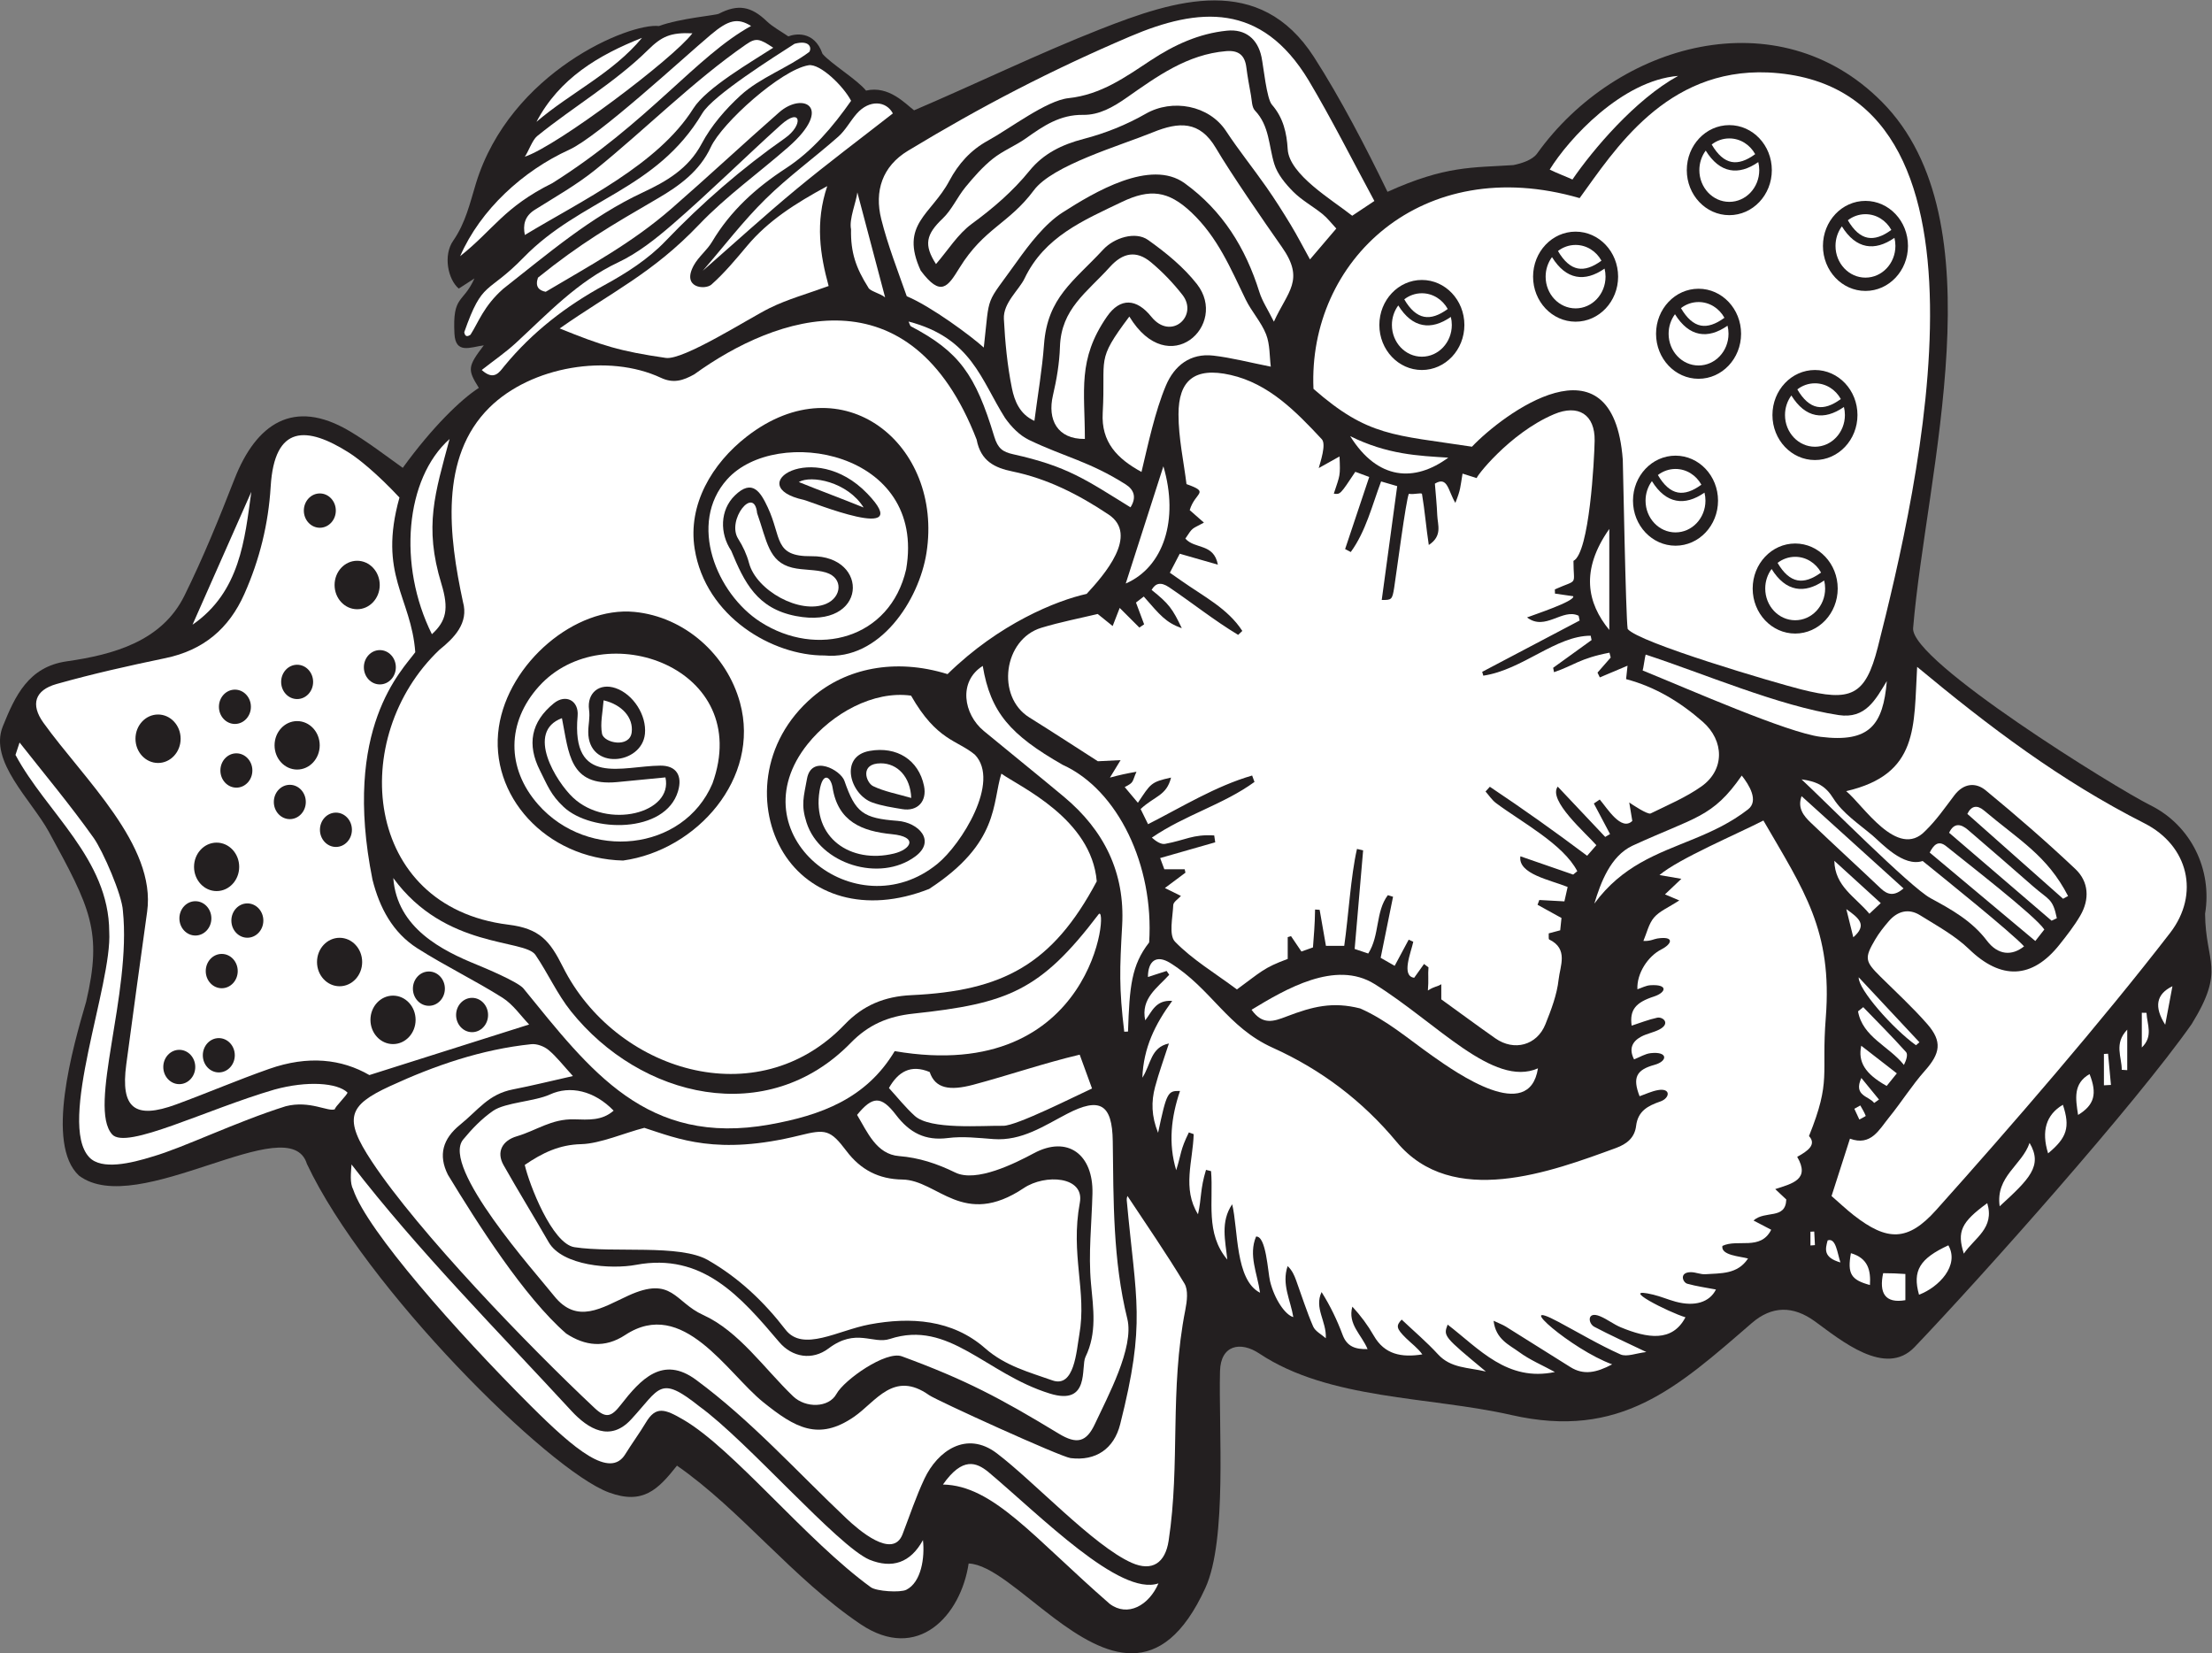 <?xml version="1.0" encoding="UTF-8" standalone="no"?>
<svg
   xmlns:dc="http://purl.org/dc/elements/1.1/"
   xmlns:cc="http://creativecommons.org/ns#"
   xmlns:rdf="http://www.w3.org/1999/02/22-rdf-syntax-ns#"
   xmlns:svg="http://www.w3.org/2000/svg"
   xmlns="http://www.w3.org/2000/svg"
   viewBox="0 0 1007.027 752.587"
   height="752.587"
   width="1007.027"
   xml:space="preserve"
   id="svg2"
   version="1.1"><rect x="0" y="0" width="1007.027" height="752.587" fill="#808080" stroke="none"/><defs
     id="defs6" /><g
     transform="matrix(1.333,0,0,-1.333,0,752.587)"
     id="g10"><g
       transform="scale(0.1)"
       id="g12"><path
         id="path14"
         style="fill:#231f20;fill-opacity:1;fill-rule:evenodd;stroke:none"
         d="M 3308.15,306.629 C 3281.52,129.082 3134.72,-32.59 2938.64,99.668 2707.63,255.398 2529.67,489.582 2312.07,640.801 2246.86,558.504 2195.74,506.59 2079.84,549.16 c -206.54,75.899 -832.18,698.5 -1031.59,1121.95 -58.973,193.73 -578.34,-190.99 -778.621,-39.77 -115.535,107.55 -21.383,436.5 24.652,594.05 56.199,239.97 14.52,320.07 -127.34,579.68 -59.367,108.73 -205.609,240.56 -157.328,360.29 41.836,103.65 87.262,203.41 218.434,222.09 160.504,22.89 325.027,68.78 401.742,224 63.867,129.23 118.356,263.41 170.824,397.82 74.352,190.5 201.977,276.58 391.087,165.57 62.77,-36.85 124.38,-84.18 183.85,-126.68 99.56,137.47 198.16,233.48 259.84,273.08 -39.1,62.65 -38.69,72.18 16.93,145.28 -46.53,-6.41 -96.66,-30.87 -100.27,39.84 -6.81,132.81 28.97,101.26 68.32,188.62 -25.87,-16.72 -39.96,-25.84 -53.59,-34.66 -36.89,31.2 -53.9,113.28 -18.99,163.45 42.19,60.63 56.89,127.5 77.48,194.95 116.78,382.7 525.58,549.89 625.24,538.13 71.83,26.61 193.71,36.43 204.42,41.97 65.28,33.84 110.43,25.68 163.45,-25.22 20.85,-20.01 47.65,-33.85 73.99,-52.06 20.77,8.31 88.11,22.15 116.74,-59.65 28.57,-33.44 118,-87.76 148.67,-125.5 78.27,18.38 135.33,-46.02 164.03,-67.34 210.85,90 422.8,192.98 634.23,276.28 256.95,101.21 545.76,194.4 731.75,-94.64 89.74,-139.44 178.08,-309.45 250.91,-459.94 199.85,90.18 290.05,81.92 429.75,91.27 29.05,5.77 65.65,17.77 81.27,39.56 271.67,379.16 823.87,532.42 1177.29,176.67 403.28,-405.94 151.18,-1265.73 106.82,-1797.36 -9.42,-112.78 696.83,-548.85 809.62,-604.57 140.42,-69.36 212.52,-221.1 187.53,-370.85 1.64,-169.95 70.5,-188.29 -45.84,-376.8 -191.64,-273.06 -713.93,-859.62 -946.29,-1102.98 -99.33,-104.049 -250.85,22.65 -340.49,87.81 -74.36,54.06 -146.9,53.53 -215.59,-5.87 -254.58,-220.317 -448.59,-398.724 -820.86,-314.005 -280.82,63.863 -622.29,51.324 -860.45,209.685 -65.56,43.83 -132.4,28.73 -134.73,-59.306 -5.27,-197.57 25.02,-576.699 -50.05,-740.918 -150.27,-328.742 -344.62,-231.961 -517,-102.512 -112.73,84.668 -216.07,183.301 -291.53,186.055 v 0" /><path
         id="path16"
         style="fill:#ffffff;fill-opacity:1;fill-rule:evenodd;stroke:none"
         d="m 2815.75,3407.44 c 188.3,-17.63 323.02,187.38 348.51,350.95 57.58,369.59 -286.42,650.61 -613.69,396.81 -118.5,-91.92 -202.12,-232.27 -178.14,-383.28 37.01,-232.89 266.92,-365.44 443.32,-364.48 v 0 z m -687.8,-700.25 v 0 c -263.81,6.4 -459.02,222.63 -424.23,455.71 32.76,219.37 260.88,413.03 463.3,393.31 170.89,-16.66 315.48,-145.54 360.42,-310.41 70.19,-257.49 -147.85,-503.84 -399.49,-538.61 z m 1108.18,636.62 c -181.44,56.36 -347.6,18.31 -459.8,-77.42 -181.56,-154.91 -192.23,-384.97 -100.48,-533.06 89.51,-144.46 276.5,-210.03 497.4,-123.13 240.87,156.94 214.77,293.19 246.65,393.71 63.03,-44.75 307.95,-153.95 325.81,-367.69 -151.47,-285.15 -321.98,-374.25 -632.98,-388.72 -91.67,-4.24 -165.06,-34.47 -227.87,-100.2 -299.84,-313.76 -785.07,-157.12 -962.13,196.12 -45.39,90.58 -79.53,131.54 -187.19,144.86 -496.26,61.45 -549.22,639.79 -234.78,938.56 49.32,39.73 100.97,90.84 80.35,163.64 -48.28,224.72 -81.49,494.07 90.74,663.96 142.53,140.58 406.11,185.1 585.54,101.19 43.14,-20.18 76.12,-8.96 113.58,11.76 281,203.35 738.67,360.17 964.56,-222.87 13.97,-73.77 62.35,-96.32 122.04,-108.59 120.68,-24.8 227.34,-79.66 328.38,-147.04 104.84,-69.87 -15.04,-206.56 -74.73,-271.07 -102.43,-22.78 -298.58,-100.96 -475.09,-274.01 v 0" /><path
         id="path18"
         style="fill:#ffffff;fill-opacity:1;fill-rule:evenodd;stroke:none"
         d="m 4876.63,2263.29 c 3.17,37.4 -0.2,52.66 2.03,79.15 -5.07,3.86 -10.14,7.7 -15.2,11.55 -10.46,-14.67 -20.95,-29.35 -33.62,-47.11 -45.35,5.98 -10.62,86.76 -3.1,122.97 -5.22,2.38 -10.44,4.76 -15.65,7.14 -15.17,-28.31 -30.36,-56.63 -47.89,-89.35 -15.29,8.75 -30.51,17.46 -47.87,27.38 14.22,70.11 28.28,139.28 42.31,208.48 -5.9,1.82 -11.83,3.63 -17.75,5.45 -42.86,-56.88 -27.14,-136.84 -66.94,-199.29 -12.92,4.34 -26.86,9.01 -46.43,15.59 9.72,113.15 19.34,224.93 28.94,336.72 -7,1.62 -14.02,3.23 -21.01,4.83 -21.44,-94 -28.77,-227.5 -43.51,-330.98 -20.53,0 -39.17,0 -62.49,0 -7.28,41.65 -14.39,82.35 -21.49,123.07 -5.19,0.34 -10.4,0.66 -15.6,1.01 -0.94,-57.27 -4.1,-85.15 -7.2,-129.4 -10.72,-3.83 -25.61,-9.13 -39.41,-14.05 -13.37,19.79 -24.43,36.15 -35.5,52.51 -3.76,-1.11 -7.54,-2.2 -11.33,-3.32 0,-21.67 0,-43.34 0,-74.47 -82.58,-30.47 -90.09,-43.22 -173.42,-104.16 -76.39,56.81 -152,101.9 -211.29,162.86 -22.12,22.73 -8,82.6 -6.21,125.36 0.46,10.7 17.08,20.73 26.27,31.07 -13.95,6.87 -27.92,13.74 -54.79,26.97 24.55,18.35 47.37,35.41 70.18,52.46 -0.88,3.91 -1.77,7.81 -2.64,11.71 -21.47,0 -42.91,0 -69.49,0 -3.82,10.19 -8.3,22.2 -14.27,38.2 65.57,18.75 126.83,36.26 188.1,53.77 -1.14,7.82 -2.28,15.64 -3.43,23.45 -73.24,4.54 -98.2,-16.06 -167.7,-28.75 -14.18,-2.6 -30.89,8.59 -45.31,21.27 113.39,77.86 243.98,112.58 350.53,190.22 -2.68,7.29 -5.36,14.58 -8.02,21.88 -125.27,-36.37 -239.32,-107.24 -355.43,-166.19 -9.79,19.96 -17.48,35.59 -25.43,51.76 48.23,44.97 88.46,44.97 103.93,107.43 -69.94,-15.16 -69.8,-21.3 -113.25,-86.08 -23.87,28.48 -31.41,37.42 -45.03,53.64 33.01,16.8 24.35,16.67 40.17,52.33 -33.17,-5.74 -58.18,-11.15 -90.61,-19.96 14.75,24.2 21.56,35.34 36.38,59.64 -30.36,-1.51 -50.45,-2.5 -77.63,-3.82 -73.01,46.76 -153.03,99.02 -234.11,149.63 -114.33,71.36 -88.01,267.06 41.2,306.19 65.76,19.91 133.57,32.97 192.38,47.09 21.14,-17.07 36.1,-29.12 51.05,-41.19 6.48,16.71 12.98,33.41 24.04,61.89 22.1,-22.07 44.64,-44.58 67.19,-67.09 5.41,3.7 10.84,7.39 16.27,11.1 -8.69,23.22 -17.38,46.44 -27.84,74.37 6.43,4.95 15.52,11.96 26.65,20.49 56.64,-64.85 75.12,-88.35 129.87,-108.26 -31.91,67.15 -44.15,83.76 -103.14,130.91 12.59,21.73 29.95,29.14 59.92,8.94 79.39,-53.58 153.87,-113.25 235.69,-162.5 4.72,4.48 9.44,8.98 14.19,13.46 -49.38,76.54 -131.99,117.61 -208.05,171.31 -12.45,8.79 -24.96,17.41 -39.4,27.48 11.64,22.37 21.83,41.91 33.77,64.85 41.39,-11.87 80.93,-23.22 130.25,-37.38 -14.27,74.16 -78.71,51.95 -111.09,89.08 26.8,40.74 20.86,31.23 63.43,54.55 -13.53,11.88 -27.03,23.75 -48.58,42.67 18.64,62.32 71.14,59.56 -10.97,88.81 -9.46,77.01 -27.37,157.68 -27.3,238.35 0.06,114.11 52.92,162.82 177.9,134.41 130.41,-29.61 223.1,-124.6 311.54,-219.52 15.93,-17.13 -5.25,-78.84 -10.51,-98.46 27.83,15.55 42.75,23.89 71.04,39.67 2.88,-68.59 2.08,-61.45 -19.56,-127.04 21.9,-3.15 21.9,-3.16 73.42,74.57 12.66,-4.67 26.34,-9.72 47.55,-17.56 -28.13,-84.12 -55.26,-165.17 -82.35,-246.23 6.43,-3.37 12.84,-6.73 19.28,-10.08 51.35,70.1 73.13,159.99 103.63,241.03 19.02,-5.54 34.38,-10.03 54.96,-16.04 -17.78,-130.93 -35.27,-259.62 -52.8,-388.74 33.74,-0.29 35.91,0.57 42.5,41.92 6.65,41.6 40.69,303.76 50.26,320.8 16.66,-3.82 41.73,4.88 44.72,-0.61 9.72,-57.33 14.25,-116.21 23.24,-174.32 47.63,31.22 30.12,68.99 28.88,101.38 -1.4,36.32 -5.31,72.51 -8.09,108.09 44.1,26.59 44.76,-24.16 69.92,-65.73 18.57,46.77 16.23,51.03 24.56,99.94 14.49,-4.57 28.98,-9.14 48.96,-15.46 -9.87,-3.68 108.64,152.71 263.49,218.31 82.62,35.02 140.21,-0.76 138.66,-90.59 -1.1,-63.4 -17.54,-382.69 -72.34,-410.25 0.01,-87.66 18.67,-60.77 -63.56,-97.33 0.13,-4.8 0.29,-9.6 0.45,-14.4 20.78,-2.98 41.57,-5.99 62.36,-8.97 6.82,-17.2 -136.17,-63.81 -157.79,-72.41 62.59,-48 120.93,32.64 176.21,5.74 1.15,-5.42 2.29,-10.87 3.41,-16.3 -110.91,-58.41 -221.85,-116.84 -332.78,-175.26 1.27,-4.36 2.54,-8.73 3.83,-13.08 135.24,20.33 247.16,136.44 366.66,136.44 1.03,-4.95 2.06,-9.9 3.09,-14.84 -43.73,-31.56 -87.47,-63.15 -131.22,-94.72 0.97,-4.97 1.96,-9.99 2.94,-14.98 68.75,23.3 87.19,46.95 189.39,66.6 1.39,-5.53 2.82,-11.06 4.22,-16.59 -15,-17.14 -30.02,-34.3 -45.04,-51.45 2.65,-5.46 5.28,-10.91 7.91,-16.36 29.56,12.48 59.12,24.96 94.63,39.96 -2.27,-21.09 -3.52,-32.52 -4.95,-45.84 100.58,-26.72 185.59,-78.7 261.96,-145.75 74,-65 75.03,-164.3 -4.37,-220.52 -53.2,-37.64 -114.86,-63.56 -173.82,-92.5 -9.84,-4.85 -63.54,30.73 -72.98,37.54 4.95,-29.85 7.52,-45.34 10.43,-63.03 -37.58,-36.68 -86.03,43.87 -111.2,73.1 -6.7,-4.54 -13.41,-9.05 -20.11,-13.6 18.43,-34.78 36.85,-69.57 55.27,-104.36 -5.48,-3.24 -10.98,-6.49 -16.5,-9.74 -54.05,57.27 -108.1,114.54 -162.15,171.79 -34.45,-46.53 95.6,-158.43 131.94,-200.01 -10.88,-12.49 -19.55,-22.44 -31.5,-36.16 -111.65,83.71 -216.26,158.12 -332.27,235.67 -4.9,-5.4 -9.81,-10.81 -14.72,-16.2 11.77,-13.27 21.7,-28.96 35.6,-39.38 85.8,-64.37 229.91,-140.18 277.75,-232.8 -4.68,-3.85 -9.38,-7.69 -14.06,-11.53 -59.89,20.73 -119.79,41.47 -180.26,62.41 -9.02,-60.69 103.4,-80.96 161.38,-104.77 -3.91,-17.35 -7.16,-31.77 -11.06,-49.12 -29.9,1.64 -57.79,3.16 -85.69,4.68 -2.01,-5.43 -4.03,-10.88 -6.04,-16.31 25.81,-14.25 51.64,-28.51 81.75,-45.11 -1.27,-12.21 -2.8,-26.98 -4.37,-42.05 -14.07,-3.77 -25.86,-6.93 -39.16,-10.48 0.5,-8.33 -1.28,-19.5 1.66,-20.92 66.55,-32.05 37,-90.91 32.1,-136.44 -5.57,-52.08 -25.35,-103.63 -45.09,-152.95 -28.95,-72.33 -107.08,-93.06 -171,-48.16 -60.95,42.79 -120.87,87.07 -184.64,133.13 0.01,12.2 0,28.34 0,51.73 -15.69,-10 -20.81,-5.63 -45.79,-21.55 v 0" /><path
         id="path20"
         style="fill:#ffffff;fill-opacity:1;fill-rule:evenodd;stroke:none"
         d="m 5542.25,4076.02 c -33.08,440.29 -412.34,152.85 -515.1,44.36 -267.72,41.08 -354.38,33.89 -541.28,197.55 -19.35,436.59 368.99,808.03 909.02,651.36 118.44,162.68 293.86,443.41 642.95,429.09 838.78,-39.01 512.45,-1422.58 375.32,-1963.02 -42.25,-165.98 -91.72,-186.77 -262.35,-143.59 -89.08,22.55 -554.92,159.27 -591.89,206.29 -6.61,41.17 -15.99,568.89 -16.67,577.96 v 0 z m 258.81,583.79 v 0 c -80.19,0 -145.2,-68.83 -145.2,-153.75 0,-84.91 65.01,-153.74 145.2,-153.74 80.2,0 145.21,68.83 145.21,153.74 0,84.92 -65.01,153.75 -145.21,153.75 z m 330,-870 v 0 c -80.19,0 -145.2,-68.84 -145.2,-153.75 0,-84.91 65.01,-153.75 145.2,-153.75 80.21,0 145.22,68.84 145.22,153.75 0,84.91 -65.01,153.75 -145.22,153.75 z m -408.75,300 v 0 c -80.19,0 -145.2,-68.83 -145.2,-153.75 0,-84.91 65.01,-153.75 145.2,-153.75 80.21,0 145.22,68.84 145.22,153.75 0,84.91 -65.01,153.75 -145.22,153.75 z m 476.25,292.5 v 0 c -80.19,0 -145.2,-68.83 -145.2,-153.75 0,-84.91 65.01,-153.75 145.2,-153.75 80.2,0 145.21,68.84 145.21,153.75 0,84.92 -65.01,153.75 -145.21,153.75 z m 172.51,577.5 v 0 c -80.2,0 -145.21,-68.83 -145.21,-153.75 0,-84.91 65.01,-153.75 145.21,-153.75 80.2,0 145.21,68.84 145.21,153.75 0,84.91 -65.01,153.75 -145.21,153.75 z m -465.01,258.75 v 0 c -80.19,0 -145.2,-68.83 -145.2,-153.75 0,-84.91 65.01,-153.75 145.2,-153.75 80.21,0 145.22,68.84 145.22,153.75 0,84.91 -65.01,153.75 -145.22,153.75 z m -525,-363.75 v 0 c -80.19,0 -145.2,-68.83 -145.2,-153.75 0,-84.91 65.01,-153.74 145.2,-153.75 80.2,0 145.22,68.85 145.22,153.75 0,84.92 -65.02,153.75 -145.22,153.75 z m -525,-165 v 0 c -80.19,0 -145.2,-68.83 -145.2,-153.74 0,-84.91 65.01,-153.76 145.2,-153.76 80.2,0 145.21,68.85 145.21,153.76 0,84.91 -65.01,153.74 -145.21,153.74" /><path
         id="path22"
         style="fill:#ffffff;fill-opacity:1;fill-rule:evenodd;stroke:none"
         d="m 4289.8,1423.07 c -26.58,-63.34 4.29,-125.36 13.61,-191.79 -85.49,43.56 -74.26,216.21 -95.2,302.07 -40.64,-59.73 -23.27,-124.43 -16.6,-188.9 -75.95,89.79 -46.89,199.65 -55.5,302.06 -5.73,1.44 -11.51,2.88 -17.26,4.31 -20.42,-66.94 -14.66,-95.37 -27.37,-151.56 -54.77,87.95 -17.13,182 -14.74,273.58 -5.47,1.97 -10.95,3.94 -16.41,5.91 -30.44,-62.02 -24.95,-70.99 -43.28,-128.96 -27.58,91.31 -17.26,181.19 12.99,270.45 -42.11,1.43 -45.76,-5.77 -74.85,-142.75 -23.05,56.93 -23.56,106.87 -10.31,156.5 12.78,48.02 29.98,94.87 47.28,148.5 -62.86,-13.05 -61.07,-71.49 -90.7,-116.94 3.91,102.58 43.27,182.15 101.96,262.42 -57.31,3.83 -69.31,-37.49 -92.15,-66.51 -15.94,75.24 42,111.09 81.99,155.74 -2.99,4.29 -6,8.61 -9,12.91 -21.6,-6.98 -43.24,-13.94 -63.76,-20.56 0.21,54.66 28.54,77.62 76.75,47.42 140.48,-87.93 194.35,-219.17 349.86,-289.25 165.49,-74.59 306.68,-181.68 422.94,-321.54 190.2,-228.84 528.97,-101 748.5,-20.79 39.23,14.32 64.42,36.35 69.22,75.65 6.26,51.34 40.77,68.73 82.72,83.35 33.33,11.61 36.71,46.79 -8.19,38.85 -21.48,-3.82 -41.88,-13.66 -62.63,-20.94 -25,64.02 -10.83,90.27 50.75,107.16 45.9,12.58 46.84,46.67 -13.08,39.96 -18.66,-2.08 -36.32,-13.25 -56.51,-21.29 -18.35,35.76 -6.78,60.93 24.07,77.59 19.37,10.45 42.27,14.21 61.86,24.3 39.99,20.57 12.74,44.77 -7.4,40.41 -29.52,-6.43 -57.97,-17.7 -86.79,-27.06 -7.47,53.84 13.47,79.21 76.34,99.57 40.82,13.24 50.4,42.34 -12.57,38.44 -14.72,-0.91 -29.03,-8.81 -44.14,-13.83 -2.62,53.93 35.46,112.65 82.12,136.38 36.32,18.45 45.65,46.12 -14.18,37.03 -11.91,-1.83 -22.95,-9.41 -47.52,-8.41 11.63,27.09 18.07,58.6 36.34,80.01 18.81,22.01 49.17,34.19 86.31,58.38 -26.12,11.02 -41.27,17.42 -48.94,20.66 16.01,15.19 35.98,34.17 55.97,53.17 -22.79,3.91 -45.56,7.83 -74.73,12.84 65.57,55.73 265.52,140.23 354.95,186.28 138.03,-238.32 236.48,-375.56 213,-673.81 -15.53,-196.99 19.78,-212.56 -57.31,-403.77 26.65,-28.71 -3.41,-50.92 -40.27,-70.95 44.95,-77.08 -15.77,-90.97 -75.01,-110.16 17.52,-16.45 27.8,-26.13 37.77,-35.49 -2.58,-70.07 -72.09,-35.96 -112.01,-71.77 22.92,-11.96 40.03,-20.89 60.48,-31.56 -36.46,-72.38 -114.31,-30.1 -166.68,-55.19 -5.97,-32.44 61.26,-35.55 87.56,-42.98 -35.92,-54.62 -92.85,-49.92 -145.53,-53.69 -16.34,-1.16 -33.24,7.08 -49.87,6.99 -40.51,-0.2 -27.96,-35.05 -12.02,-39.5 31.97,-8.88 65.12,-13.45 97.83,-19.69 -21.81,-43.63 -72.13,-59.25 -137.8,-41.54 -25.77,6.96 -50.54,17.79 -76.44,23.99 -127.2,30.58 54.96,-61.2 110.07,-77.29 -45.13,-86.18 -130.55,-71.54 -220.74,-34.3 -24.53,10.15 -46.08,27.49 -70.6,37.68 -45.6,19.04 -41.74,-24.44 -19.84,-35.92 53.83,-28.39 109.38,-53.53 177.59,-86.12 -34.75,-3.9 -66.91,-17.73 -88.53,-8.04 -72.58,32.49 -141.35,73.46 -211.66,111.02 -162.61,86.89 45.54,-94.96 183.51,-145.034 -53.32,-28.243 -96.95,-38.028 -142.74,-9.325 -73.59,46.149 -147.06,92.529 -220.82,138.429 -9.88,6.14 -21.13,10.13 -41.4,19.68 7.25,-63.59 53.58,-82.07 87.27,-106.88 36.37,-26.78 79.24,-44.736 122.08,-68.084 -162.79,-34.094 -258.02,78.664 -366.33,161.934 -14.79,-39.54 -14.79,-39.54 130.59,-160.254 -61.08,14.445 -119.53,10.898 -163.39,58.664 -38.65,42.12 -82.63,79.36 -124.18,118.68 -19.74,-20.82 -18.92,-30.17 14.7,-63.27 18.64,-18.35 40.26,-33.71 55.88,-55.59 -71.46,-11.35 -129.05,-0.28 -165.77,63.85 -20.29,35.44 -44.77,68.47 -73.27,99.26 -16.8,-60.38 31.95,-95.9 51.98,-145.06 -41.06,-0.89 -70.11,7.97 -85.25,48.66 -18.75,50.32 -42.03,98.99 -71.8,146.13 -26.09,-55.07 17.37,-99.38 14.43,-157.73 -14.82,13.26 -36.09,23.74 -43.29,40.33 -22.22,51.26 -38.96,104.91 -58.14,157.54 -6.2,17.05 -13.32,33.82 -28.93,48.59 -21.29,-61.82 10.09,-116.83 19.37,-174.16 -27.62,7.19 -64.53,61.26 -79.43,122.49 -7.61,31.29 -13.23,155.68 -47.78,152.42" /><path
         id="path24"
         style="fill:#ffffff;fill-opacity:1;fill-rule:evenodd;stroke:none"
         d="m 1272.13,2641.94 c 24.08,-95.7 68.84,-180.65 153.24,-234.41 94.41,-60.09 195.93,-108.98 290.6,-168.69 36.77,-23.23 63.24,-62.78 91.16,-91.54 -188.96,-59.26 -364.76,-115.99 -545.56,-172.71 -94.97,54.82 -208.86,67.95 -342.316,21.08 -106.856,-37.52 -211.172,-82.21 -317.508,-121.31 -141.633,-52.07 -190.43,-12.74 -170.578,136.09 23.23,174.06 47.129,348.07 71.348,522.01 31.589,226.99 -216.661,453.6 -354.203,645.25 -44.872,62.54 -29.168,111.43 44.656,132.25 122.679,34.65 247.461,62.56 372.347,88.51 129.079,26.86 216.457,100.2 269.34,219.25 51.969,116.97 82.032,238.61 89.782,366.56 12.863,212.22 123.362,207.01 267.702,115.51 32.1,-20.34 94.19,-69.77 172.14,-152.96 -73.89,-264.29 40.19,-339.7 53.99,-528.26 -44.69,-61.69 -250.38,-258.02 -146.14,-776.63 v 0 z m -52.34,1088.92 v 0 c -42.58,0 -77.1,-37.05 -77.1,-82.75 0,-45.71 34.52,-82.75 77.1,-82.75 42.58,0 77.1,37.05 77.1,82.75 0,45.7 -34.52,82.75 -77.1,82.75 z m -127.5,229.93 v 0 c -30.16,0 -54.61,-26.24 -54.61,-58.6 0,-32.37 24.45,-58.6 54.61,-58.6 30.15,0 54.6,26.24 54.6,58.6 0,32.36 -24.45,58.6 -54.6,58.6 z m 205,-535 v 0 c -30.16,0 -54.61,-26.24 -54.61,-58.6 0,-32.37 24.45,-58.6 54.61,-58.6 30.15,0 54.6,26.23 54.6,58.6 0,32.36 -24.45,58.6 -54.6,58.6 z m -282.51,-50 v 0 c -30.151,0 -54.6,-26.24 -54.6,-58.6 0,-32.37 24.449,-58.6 54.6,-58.6 30.16,0 54.61,26.24 54.61,58.6 0,32.36 -24.45,58.6 -54.61,58.6 z m -212.495,-85 v 0 c -30.156,0 -54.605,-26.24 -54.605,-58.6 0,-32.37 24.449,-58.6 54.605,-58.6 30.153,0 54.602,26.23 54.602,58.6 0,32.36 -24.449,58.6 -54.602,58.6 z m 5,-217.49 v 0 c -30.156,0 -54.605,-26.25 -54.605,-58.61 0,-32.36 24.449,-58.6 54.605,-58.6 30.153,0 54.602,26.24 54.602,58.6 0,32.36 -24.449,58.61 -54.602,58.61 z m 182.5,-107.51 v 0 c -30.156,0 -54.605,-26.24 -54.605,-58.6 0,-32.37 24.449,-58.6 54.605,-58.6 30.155,0 54.605,26.24 54.605,58.6 0,32.36 -24.45,58.6 -54.605,58.6 z m 25.005,217.57 v 0 c -42.583,0 -77.102,-37.05 -77.102,-82.75 0,-45.7 34.519,-82.75 77.102,-82.75 42.58,0 77.1,37.05 77.1,82.75 0,45.7 -34.52,82.75 -77.1,82.75 z m -475.001,22.5 v -0.01 c -42.578,0 -77.101,-37.04 -77.101,-82.75 0,-45.7 34.523,-82.74 77.101,-82.74 42.578,0 77.102,37.05 77.102,82.74 0,45.7 -34.524,82.76 -77.102,82.76 z m 200,-437.51 v 0 c -42.578,0 -77.098,-37.04 -77.098,-82.74 0,-45.71 34.52,-82.75 77.098,-82.75 42.578,0 77.106,37.04 77.106,82.75 0,45.7 -34.528,82.74 -77.106,82.74 z m -72.504,-200.06 v 0 c -30.156,0 -54.605,-26.23 -54.605,-58.59 0,-32.38 24.449,-58.61 54.605,-58.61 30.153,0 54.602,26.23 54.602,58.61 0,32.36 -24.449,58.59 -54.602,58.59 z m 177.5,-7.5 v 0 c -30.156,0 -54.605,-26.23 -54.605,-58.59 0,-32.38 24.449,-58.61 54.605,-58.61 30.153,0 54.602,26.23 54.602,58.61 0,32.36 -24.449,58.59 -54.602,58.59 z m -87.5,-172.5 v 0 c -30.156,0 -54.605,-26.23 -54.605,-58.59 0,-32.38 24.449,-58.61 54.605,-58.61 30.153,0 54.602,26.23 54.602,58.61 0,32.36 -24.449,58.59 -54.602,58.59 z m 402.505,55.06 v 0 c -42.58,0 -77.1,-37.04 -77.1,-82.74 0,-45.71 34.52,-82.75 77.1,-82.75 42.58,0 77.1,37.04 77.1,82.75 0,45.7 -34.52,82.74 -77.1,82.74 z M 612.281,2060.79 v 0 c -30.152,0 -54.601,-26.23 -54.601,-58.59 0,-32.38 24.449,-58.61 54.601,-58.61 30.157,0 54.606,26.23 54.606,58.61 0,32.36 -24.449,58.59 -54.606,58.59 z m 135,40 v 0 c -30.152,0 -54.601,-26.24 -54.601,-58.6 0,-32.37 24.449,-58.6 54.601,-58.6 30.157,0 54.606,26.23 54.606,58.6 0,32.36 -24.449,58.6 -54.606,58.6 z m 595.009,145.06 v 0 c -42.58,0 -77.1,-37.04 -77.1,-82.74 0,-45.71 34.52,-82.75 77.1,-82.75 42.58,0 77.1,37.04 77.1,82.75 0,45.7 -34.52,82.74 -77.1,82.74 z m 122.49,82.44 v 0 c -30.15,0 -54.6,-26.23 -54.6,-58.59 0,-32.38 24.45,-58.61 54.6,-58.61 30.16,0 54.61,26.23 54.61,58.61 0,32.36 -24.45,58.59 -54.61,58.59 z m 147.51,-90 v 0 c -30.16,0 -54.61,-26.23 -54.61,-58.59 0,-32.38 24.45,-58.61 54.61,-58.61 30.15,0 54.6,26.23 54.6,58.61 0,32.36 -24.45,58.59 -54.6,58.59 z m -465.01,632.5 v 0 c -30.15,0 -54.6,-26.24 -54.6,-58.59 0,-32.38 24.45,-58.61 54.6,-58.61 30.16,0 54.61,26.23 54.61,58.61 0,32.35 -24.45,58.59 -54.61,58.59" /><path
         id="path26"
         style="fill:#ffffff;fill-opacity:1;fill-rule:evenodd;stroke:none"
         d="m 6305.2,2944.13 c 249.23,57.53 230.51,221.23 242.37,424.35 245.87,-204.25 488.77,-388.3 776.17,-534.09 150.46,-76.34 190.15,-241.69 87.78,-374.33 -231.85,-300.47 -542.26,-659.69 -799.13,-946.47 -96.42,-107.63 -166.8,-107.2 -281.49,-17.57 -25.35,19.8 -48.77,42.09 -75.65,65.46 20.47,63.78 41.29,128.66 62.86,195.89 71.85,-26.41 99.5,30.63 133.45,72.43 42.37,52.11 78.2,109.78 122.69,159.83 52.25,58.8 60.14,99.43 7.85,159.22 -49.8,56.92 -105.93,108.36 -159.74,161.7 -52.95,52.49 -55.51,63.19 -18.21,126.62 13.38,22.7 29.99,43.85 47.37,63.76 29.64,33.93 67.5,43.51 106.05,19.45 57.79,-36.06 119.54,-69.51 167.82,-116.26 107.88,-104.41 214.18,-102.73 308.29,15.72 25.27,31.8 50.62,64.12 71.01,99.09 32.61,55.91 29.38,115.78 -16.87,159.43 -98.56,93.09 -201.19,182.16 -305.88,268.35 -34,28.04 -75.42,25.03 -107.01,-16.53 -32.2,-42.36 -61.37,-84.96 -99.42,-121.82 -94.94,-100.13 -213.84,90.47 -270.31,135.77 v 0" /><path
         id="path28"
         style="fill:#ffffff;fill-opacity:1;fill-rule:evenodd;stroke:none"
         d="m 1956.7,1971.28 c -75.49,-17 -139.69,-32.93 -204.55,-45.57 -84.24,-16.39 -117.56,-69.46 -180.61,-120.55 -59.35,-48.09 -75.49,-103.69 -41.8,-171.02 99.91,-164.39 260.32,-417.75 404.21,-542.39 63.85,-41.89 131.34,-50.8 201.32,-4.78 197.48,129.99 348,-130.322 471.98,-229.88 107.77,-86.504 187.75,-133.164 309.47,-49.473 74.87,51.453 135.25,159.863 256.34,74.051 24.79,-17.566 448.96,-210.867 483.31,-215.086 86.29,-10.617 148.18,31.711 169.34,115.527 88.48,350.321 54.24,418.381 22.43,765.101 -0.69,7.36 2.61,15.09 2.51,14.5 64.12,-97.2 132.74,-196.08 194.6,-299 13.62,-22.65 8.71,-60.82 2.96,-89.99 -54.34,-275.212 -16.73,-523.853 -57,-788.345 -11.51,-75.715 -56.09,-106.367 -126.22,-75.305 -129.99,57.578 -334.02,278.235 -461.05,374.289 -103.26,78.086 -201.91,7.383 -246.3,-86.406 -29.14,-61.601 -50.67,-126.785 -75.21,-190.535 -33.54,-87.258 -152,16.57 -190.91,53.336 -170.29,160.969 -325.4,334.582 -514.09,473.996 -113.99,84.22 -189.4,2.207 -257.77,-85.898 -31.71,-40.84 -50.62,-46.204 -88.87,-10.305 -227.89,213.883 -600.8,600.473 -760.51,841.453 -98.46,148.54 -80.9,191.98 61.4,257.67 153.08,70.64 313.2,125.71 482.81,143.38 19.09,1.99 43.9,-7.32 58.97,-19.87 27.48,-22.93 49.65,-52.22 83.24,-88.9 v 0 z m 1730.75,72.97 v 0 c -121.84,-28.76 -242.23,-70.42 -363.85,-102.78 -80.22,-21.33 -129.71,-12.86 -148.43,43.49 -65.06,27.22 -107.95,0.63 -139.23,-54.6 29.53,-32.42 56.64,-66.57 88.53,-95.4 52.87,-47.71 228.89,-32.5 301.8,-33.57 45.12,-0.68 248.21,102.35 303.33,127.36 -14.24,39.01 -27.18,74.47 -42.15,115.5 z M 1792.2,1667.73 v 0 c 14.84,-65.31 93.17,-269.27 169.85,-280.93 134.11,-20.52 359.41,11.23 455.76,-44.04 105.46,-60.47 191.26,-141.95 264.84,-237.45 59.69,-77.46 178.91,-2.48 287.26,17.78 139.53,26.11 282.18,17.35 394.72,-81.56 68.41,-60.112 149.61,-81.288 229.63,-109.596 75.25,-26.633 82.03,100.316 91.79,155.426 26.57,149.64 -31.08,273.28 1.91,451.57 16.71,90.28 -118.34,98.59 -191.25,49.83 -207.5,-138.88 -293.82,27.33 -414.74,29.06 -80.54,1.16 -142.58,33.18 -191.08,97.51 -55.1,73.09 -71.51,75.14 -158.75,53.45 -282.83,-70.24 -416.78,-11.33 -531.54,25.58 -64.57,-16.12 -150.88,-54.11 -215.54,-55.68 -74.42,-1.8 -131.95,-29.4 -192.86,-70.95" /><path
         id="path30"
         style="fill:#ffffff;fill-opacity:1;fill-rule:evenodd;stroke:none"
         d="m 2095.71,1853.11 c -39.83,-35.07 -86.25,-30.91 -134.59,-29.68 -78.18,2.04 -129.13,-38.29 -195.82,-57.8 -49.67,-14.54 -71.07,-53.36 -45.53,-98.53 49.99,-88.43 103.28,-174.97 153.98,-263 46.71,-81.12 212.79,-93.63 298.39,-77.57 227.03,42.57 357.4,-108.44 489.11,-263.78 44.35,-52.3 113.02,-63.512 168.29,-21.83 94.62,71.31 151.35,13.44 209.62,32.54 202.52,66.51 326.66,-118.655 546.47,-186.519 138.48,-42.753 105.12,91.457 121.51,125.079 39.82,81.73 26.84,164.69 18.81,251.35 -9.33,101.07 2.53,204.15 5.04,306.36 3.31,134.33 -84.97,199.59 -200.06,137.91 -64,-34.26 -196.79,-101.12 -268.76,-65.8 -61.8,30.33 -123.78,50.69 -191.7,56.08 -77.38,6.14 -108.31,82.3 -143.36,140.64 52.63,64.31 82.1,66.57 133.09,-0.32 46.03,-60.33 99.25,-88.76 177.21,-78.69 50.91,6.56 103.85,0.22 155.63,-3.59 96.51,-7.13 172.73,45.43 251.53,86.34 111.33,57.81 154.1,33.89 155.77,-93.59 2.7,-203.16 0.3,-406.4 49.71,-606.36 24.36,-98.69 -68.63,-268.444 -110.01,-357.955 -29.66,-64.102 -62.49,-71.672 -124.1,-34.336 -201.22,122 -317.81,183.886 -535.82,264.031 -54.17,19.93 -196.76,-79.766 -223.53,-128.59 -26.07,-47.523 -104.98,-49.094 -148.07,-7.746 -98.04,94.121 -185.11,222.426 -307.4,277.776 -97.08,43.91 -104.91,134.83 -255.62,65.74 -89.27,-40.96 -174.6,-99.57 -253.26,-0.77 -62.88,79.01 -387.46,440.09 -310.45,533.91 29.93,36.42 63.87,71.59 102.44,98.19 41.63,28.67 141.64,31.69 193.88,55.69 68.74,31.55 151.2,13.21 217.6,-55.18 v 0" /><path
         id="path32"
         style="fill:#ffffff;fill-opacity:1;fill-rule:evenodd;stroke:none"
         d="m 1343.19,2647.39 c 176.85,-242.66 447.82,-207.04 485.6,-262.52 42.64,-62.58 74.03,-133.55 121.02,-192.28 237.9,-297.38 670.91,-400.12 955.74,-108.04 60.59,62.15 127.16,90.63 213.8,99.89 322.61,34.54 433.81,77.46 632.42,338.91 35.55,46.58 -10.72,-584.38 -696.12,-466.99 -97.11,-162.22 -251.74,-219.26 -426.79,-250.64 -420.72,-75.38 -612.26,183.66 -841.16,464.64 -18.43,22.64 -134.09,70.99 -159.91,81.5 -117.31,47.73 -271.97,124.7 -284.6,295.53 v 0" /><path
         id="path34"
         style="fill:#ffffff;fill-opacity:1;fill-rule:evenodd;stroke:none"
         d="m 3532.77,4208.61 c -50.22,22.44 -68.05,68.52 -76.71,111.06 -15.83,77.76 -23.39,157.67 -27.54,237.05 -2.88,54.62 51.96,99.1 70.62,138.16 68.08,142.53 200.22,198.02 332.47,261.36 95.69,45.81 158.45,38.74 237.19,-35.65 90.43,-85.42 134.14,-191.9 185.56,-297.64 20.02,-41.18 53.02,-76.57 69.64,-118.72 13.57,-34.49 11.55,-75.12 16.11,-110.53 -73.3,14.47 -134.17,30.56 -196.05,37.72 -78.85,9.12 -133.51,-34.13 -162.31,-102.61 -37.13,-88.22 -60.62,-200.08 -83.27,-294.63 -82.87,45.29 -138.07,101.67 -132.43,201.8 10.81,192.54 -25.44,174.15 90.95,328.84 134.59,-221.26 340.13,-28.44 230.71,110.99 -45.64,58.16 -105.77,107.26 -166.54,150.42 -43.33,30.8 -116.08,7.72 -153.38,-32.6 -100.42,-108.45 -190.35,-162.93 -202.18,-324.13 -6.22,-85 -20.94,-169.38 -32.84,-260.89 v 0 z m -336.1,535.44 v 0 c 41.06,47.41 74.42,102.33 122.31,137.4 73.18,53.59 140.03,111.05 197.19,181.39 47.44,58.42 110.66,89.36 184.81,108.6 73.24,19.02 146.13,48.1 211.72,85.75 91.43,52.51 216.67,29.13 274.53,-58.78 43.04,-65.37 92.35,-126.57 137.28,-190.74 29.38,-41.99 56.88,-85.37 83.44,-129.21 22.26,-36.7 41.89,-74.96 66,-118.53 32.53,38.18 59.45,69.76 89.9,105.46 -16.69,17.82 -30.09,35.7 -46.92,49.3 -32.81,26.5 -71.02,47.15 -100.45,76.73 -26.68,26.84 -53.71,59.56 -64.5,94.62 -19.06,61.92 -16.24,130.3 -65.94,182.25 -10.93,11.4 -10.38,34.41 -13.7,52.33 -5.91,31.79 -11.68,63.67 -15.77,95.72 -5.28,41.3 -26.95,58.3 -68.76,54.87 -132.8,-10.87 -236.46,-86.42 -339.4,-158.48 -47.28,-33.09 -94.52,-60.01 -149.32,-59.17 -78.5,1.21 -135.59,-37.68 -194.55,-79.62 -36.22,-25.77 -79.15,-42.58 -113.69,-70.16 -34.79,-27.78 -64.97,-62.22 -93.42,-96.83 -28.05,-34.15 -46.43,-77.38 -77.9,-107.35 -56.97,-54.26 -65.26,-89.66 -22.86,-155.55" /><path
         id="path36"
         style="fill:#ffffff;fill-opacity:1;fill-rule:evenodd;stroke:none"
         d="m 2979.29,2905.34 c 32.49,-11.63 67.56,-16.76 101.85,-22.55 52.65,-8.88 85.45,26.74 74.61,79.28 -18.23,88.51 -92.72,136.2 -185.98,119.45 -104.63,-18.73 -66.4,-149.02 9.52,-176.18 v 0 z m -224.68,-68.69 v -0.01 c -19.89,61.76 -9.4,88.7 1.34,149.14 15.13,85.02 115.23,30.44 128,-6.54 37.53,-108.59 63.6,-127.71 181.65,-136.6 70.76,-5.29 132.34,-68.07 60.4,-121.41 -120.94,-89.7 -325.75,-26.42 -371.39,115.42 z m 4.18,268.9 c 83.1,103.49 223.83,182.59 352.71,164.76 88.17,-154.5 157.37,-151.01 218.14,-201.77 88.09,-92.45 -46.81,-306.31 -127.96,-372.56 -278.53,-227.38 -690.03,101.7 -442.89,409.56 v 0.01" /><path
         id="path38"
         style="fill:#ffffff;fill-opacity:1;fill-rule:evenodd;stroke:none"
         d="m 3705.14,4146.92 c -94.49,-1.38 -128.37,66.42 -109.1,148.51 12.74,54.28 22.21,110.36 24,165.92 4.23,130.12 91.4,185.11 170.57,272.85 44.29,49.11 90.4,57.58 140.25,16.06 39.48,-32.87 75.81,-70.88 107.48,-111.34 55.76,-71.24 -38.91,-158.37 -106.24,-74.68 -49.89,62.03 -105.71,66.83 -151.77,0.13 -101.25,-146.67 -75.19,-251.75 -75.19,-417.45 v 0 z m 645.57,400.35 v 0 c 46.82,103.86 107.11,141.68 27.14,255.25 -60.53,86.02 -175.89,253.68 -224.9,337.19 -55.47,94.59 -126.7,90.42 -215.34,54.36 -114.72,-46.69 -342.95,-112.39 -406.7,-198.02 -85.75,-115.16 -170.16,-129.16 -254.01,-264.96 -40.09,-64.95 -63.54,-101.16 -132.42,-9.34 -72.91,158.77 36.01,190.47 97.73,306.49 31.17,58.57 73.2,105.32 131.94,137.43 73.96,40.44 199.41,136.89 275.02,144.94 111.28,11.87 194.42,72.08 279.79,128.38 81.23,53.55 165.4,92.34 261.43,102.1 62.85,6.39 105.05,-28.07 117.97,-89.78 7.05,-33.67 17.39,-142.1 35.6,-162.98 38.99,-44.72 50.71,-97.04 53.87,-152.03 4.98,-86.67 152.21,-173.23 220.37,-227.24 18,11.98 42.95,28.61 75.69,50.41 -76.25,141.14 -145.64,279.36 -224.55,411.9 -161.77,267.58 -375.17,250.1 -610.49,149.67 -269.48,-115 -507.37,-238.44 -758.03,-390.15 -87.79,-53.13 -115.04,-137.9 -91.1,-233.35 22.42,-89.45 56.41,-176.06 87.08,-263.29 84.38,-35.32 220.65,-136.79 263.11,-175.3 21.55,191.01 2.22,137.95 113.8,294.46 41.23,57.8 95.25,128.32 155,166.63 108.12,69.26 300.65,184.59 417.34,100.01 129.83,-94.08 208.13,-221.44 255.19,-371.89 9.67,-30.92 28.56,-58.95 49.47,-100.89 z m -1422.6,441.52 c 30.77,-116.34 61.27,-231.64 94.8,-358.48 -16.19,13.65 -53.3,21.44 -57.64,34.03 -42.11,66.61 -60.4,119.63 -58.72,198.41 -7.44,34.72 17.76,92.79 21.56,126.04 v 0" /><path
         id="path40"
         style="fill:#ffffff;fill-opacity:1;fill-rule:evenodd;stroke:none"
         d="m 5620.43,3410.48 c 194.71,-63.44 455.25,-175.85 659.25,-206.6 91.94,-13.84 125.68,52.74 164.36,116.12 -12.7,-149.79 -58.58,-211.17 -225.92,-190.41 -113.74,14.11 -451.67,163.17 -608.01,226.63 2.19,4.35 8.13,49.93 10.32,54.25 v 0.01" /><path
         id="path42"
         style="fill:#ffffff;fill-opacity:1;fill-rule:evenodd;stroke:none"
         d="m 3103.04,4547.8 c 215.26,-56.16 247.02,-199.24 329.51,-329.32 20.89,-29.73 49.5,-59.44 81.5,-74.8 122.47,-58.79 206.57,-73.46 330.66,-152.15 28.5,-18.08 37.65,-44.66 16.26,-78.17 -152.43,93.97 -214.14,139.82 -400.78,181.27 -35.31,7.85 -52.15,19.32 -64.59,60.51 -63.79,211.32 -119.98,289.93 -284.78,376.43 -2.82,2.11 -3.53,7.02 -7.78,16.23 v 0" /><path
         id="path44"
         style="fill:#ffffff;fill-opacity:1;fill-rule:evenodd;stroke:none"
         d="m 1535.37,4146.56 c -49.23,-184.63 -88,-297.36 -27.86,-494.37 26.1,-85.56 16.77,-127.1 -32.44,-172.13 -117.42,235.65 -91.25,531.52 60.3,666.5 v 0" /><path
         id="path46"
         style="fill:#ffffff;fill-opacity:1;fill-rule:evenodd;stroke:none"
         d="m 2364.71,5532.09 c -64.91,-86.14 -461.06,-384.73 -572.27,-421.38 12.58,18.02 25.6,56.95 42,70.24 123.65,100.26 265.89,183.09 378.21,293.91 47.03,46.43 77.05,60.66 152.06,57.23 v 0 z m -500.94,-882.66 v 0 c 152.02,90.18 295.14,166.94 429.6,284.11 123.93,107.96 244.15,220.16 367.64,328.63 81.26,71.38 187.54,18.42 31.4,-118.51 -101.28,-88.78 -212.36,-167.84 -304.83,-264.79 -159.29,-166.95 -298.32,-229.9 -476.1,-354.65 144.2,-58.4 204.82,-77.76 362.38,-100.62 60.41,-8.76 283.93,135.35 354.58,170.16 62.01,30.56 129.95,49.11 201.6,75.38 -28.87,105.61 -46.72,216.82 -4.75,341.11 -110.68,-59.96 -201.75,-118.42 -273.56,-203.86 -38.65,-45.99 -77.33,-92.76 -122.03,-132.36 -21.24,-18.82 -103.66,-12.33 -59.74,66.52 16.17,28.99 44.85,50.89 61.89,79.55 62.61,105.35 149.6,184.24 251.54,250.57 91.77,59.7 161.4,142.85 223.34,230.93 -25.93,50.1 -105.96,127.89 -145.21,121.43 -94.15,-15.49 -295.65,-197.09 -333.77,-279.29 -38.3,-82.6 -107.71,-132.55 -181.01,-175.26 -161.33,-93.95 -264.24,-153.73 -409.43,-270.83 -10.2,-29.81 2.39,-43.85 26.46,-48.22 z m -71.29,193.95 v -0.01 c 194.75,117.84 454.37,239.44 575.48,432 44.38,70.51 199.69,160.06 272.84,207.51 -46.64,30.8 -58.33,35.03 -92.87,11.15 -179.64,-124.33 -342.66,-288.8 -513.77,-427.21 -64.19,-51.9 -137.17,-93.15 -207.43,-137.25 -35.89,-22.5 -40.89,-52.66 -34.25,-86.19" /><path
         id="path48"
         style="fill:#ffffff;fill-opacity:1;fill-rule:evenodd;stroke:none"
         d="m 3956.46,238.809 c -32.26,-74.993 -105,-116.329 -166.66,-69.805 -260.58,226.941 -397.35,404.051 -569.37,407.351 67.63,96.563 114.93,74.438 153.4,44.239 181.76,-152.832 450.62,-426.961 582.63,-381.785 v 0 z M 3152.13,386.59 c 6.75,-59.676 -5.65,-144.09 -56.85,-169.676 -20.76,-10.383 -101.8,-5.422 -121.3,8.731 -220.39,159.98 -469,472.343 -640.06,572.039 -63.3,36.906 -93.96,47.734 -128.24,-9.942 -20.48,-34.472 -49.27,-73.824 -70.22,-107.937 -51.9,-84.524 -171.28,14.304 -323.74,166.394 -252.31,251.711 -558.43,597.891 -605.17,736.761 -12.6,23.94 -7.78,57.04 -6.03,86.33 225.16,-291.9 500.13,-569.23 750.44,-840.872 58.9,-63.848 133.37,-106.887 204.36,-29.895 99.15,107.032 96.71,153.321 233.54,44.426 163.44,-118.351 471.41,-476.113 580.44,-523.312 77.5,-31.387 140.13,-11.094 182.83,66.953 v 0" /><path
         id="path50"
         style="fill:#ffffff;fill-opacity:1;fill-rule:evenodd;stroke:none"
         d="m 3049.38,5258.52 c -111.19,-86.93 -222.6,-170.2 -329.63,-258.78 -107.15,-88.68 -209.94,-182.67 -319.59,-278.65 72.92,84.36 138.18,170.07 214.17,244.88 77.53,76.36 166.66,140.8 248.45,213.03 24.88,21.96 40.99,53.5 63.27,78.76 43.15,48.88 100.74,43.66 123.33,0.76 v 0 z m -1217.22,-28.73 c 78.27,148.41 211.32,227.79 360.53,286.8 -99.93,-120.71 -243.72,-186.89 -360.53,-286.8 v 0 z m 732.99,327.37 v 0 c -46.19,28.61 -77.4,20.82 -137.4,-29.73 -98.17,-82.7 -383.94,-347.49 -483.71,-392.93 -157.71,-71.81 -303.08,-204.31 -372.49,-363.47 115.24,91.61 148.99,166.98 315.27,249.6 325.81,205.19 493.11,435.11 678.33,536.53 z m 198.95,-88.46 v 0 c 8.79,14.19 0.72,41.51 -50.49,27.57 -66.48,-42.83 -278.43,-175.92 -315.11,-237.48 -157.02,-263.49 -414.56,-291.27 -610.18,-492.19 -125.82,-129.28 -139.35,-74.49 -202.77,-255.19 2.24,-13.87 9.16,-17.16 21.39,-8.52 27.41,42.7 44.84,97.36 111.22,156.3 152.27,119.39 299.06,246.28 477.46,329.61 78.42,36.64 155.13,80.16 200.71,166.12 32.63,61.55 81.3,117.83 133.07,165.23 66.61,61 162.24,93.92 234.7,148.55 z m -83.01,-294.56 h -0.01 c 63.33,44.36 55.94,108.66 -15.22,44.32 -123.01,-111.12 -243.73,-230.49 -369.08,-338.88 -57.02,-49.29 -118.32,-98.1 -185.8,-129.87 -138.82,-65.37 -239.77,-174.36 -349.04,-275 -35.36,-32.57 -75.46,-60 -116.69,-92.35 42.88,-38.87 61.11,-6.11 77.58,13.86 95.31,115.69 210.41,204.67 342.21,276.42 74.47,40.53 149.28,88.78 207.36,149.41 124.9,130.45 260.44,248.23 408.69,352.09" /><path
         id="path52"
         style="fill:#ffffff;fill-opacity:1;fill-rule:evenodd;stroke:none"
         d="m 7045.96,2576.68 c -108.84,96.48 -217.69,192.95 -326.94,289.8 13.69,28.16 33.75,31.22 56.98,11.61 119.93,-101.35 215.86,-153.73 287.03,-292.09 -5.69,-3.11 -11.37,-6.21 -17.07,-9.32 v 0 z m -692.52,-705.85 c 6.53,-11.7 13.76,-23.13 18.5,-35.52 0.48,-1.24 -14.14,-8.26 -21.74,-12.6 -5.72,12.26 -11.42,24.54 -17.13,36.8 6.81,3.77 13.58,7.54 20.37,11.32 v 0 z m 47.25,8.47 c -17.02,23.9 -71.89,23.36 -43.7,85.4 22.91,-28.02 41.6,-50.85 60.28,-73.7 -5.52,-3.89 -11.04,-7.8 -16.58,-11.7 v 0 z m 77.49,101.1 v 0 c -42.55,33.05 -83.51,64.85 -121.53,94.39 -11.56,-54.93 12.22,-95.66 86.86,-137.34 7.5,9.29 15.23,18.87 34.67,42.95 z m -114.71,226.12 c 49.09,-50.81 99.07,-100.8 146.21,-153.35 7.14,-7.94 1,-27.79 -7.24,-44 -51.59,64.66 -141.08,95.12 -156.76,183.01 5.92,4.78 11.86,9.57 17.79,14.34 v 0 z m 180.14,-130.09 v 0 c 3.92,3.41 7.83,6.82 11.76,10.21 -67.56,72.25 -135.12,144.5 -207.41,221.84 -2.1,-40.88 116.61,-175.34 195.65,-232.05 z m -237.9,464.87 c 44.77,-31.78 72.02,-54.24 23.81,-96.23 -7.59,30.69 -14.18,57.33 -23.81,96.23 v 0 z m -40.98,164.97 v 0 c 1.97,-87.52 70.93,-122.39 119.8,-180.82 14.32,13.42 23.18,21.74 38.76,36.35 -56.9,51.81 -107.72,98.14 -158.56,144.47 z m -111.85,220.76 c 116.94,-105.81 231.8,-209.74 348.28,-315.14 -30.52,-26.14 -53.18,-23.28 -77.43,-0.29 -79.55,75.49 -160.59,149.44 -239.8,225.26 -24.05,22.99 -45.74,49.6 -31.05,90.16 v 0.01 z m -0.05,57.31 v 0 c 79.81,-74.25 371.3,-368.28 440.52,-405.71 71.45,-38.63 141.18,-77.34 192.49,-145.11 37.97,-50.08 85.71,-52.54 126.86,-19.42 -43.26,47.67 -279.52,237.31 -346.22,291.47 -66.21,-21.69 -139.82,60.5 -171.86,87.6 -46.85,39.62 -101.67,75.74 -133.05,125.89 -26.32,42.07 -54.76,58.02 -108.74,65.28 z m 829.13,-512.62 h -0.01 c -31.68,47.76 -273.21,233.97 -334.49,283.89 -28.38,23.12 -44.32,3.35 -56.97,-21.2 120.81,-101.16 239.49,-200.53 360.69,-302.03 13.98,17.88 22.27,28.46 30.78,39.34 z m -325.23,330.32 v 0 c 117.32,-100.68 233.63,-200.49 349.94,-300.3 6,2.79 12,5.6 18.01,8.4 -13.96,68.26 -26.72,61.41 -81.23,108.99 -74.04,64.58 -147.87,129.41 -222.63,193.1 -23.15,19.73 -47.25,25.41 -64.09,-10.19" /><path
         id="path54"
         style="fill:#ffffff;fill-opacity:1;fill-rule:evenodd;stroke:none"
         d="m 858.27,3966.19 c -22.403,-162.2 -38.118,-341.51 -200.731,-453.62 68.086,153.86 137.027,309.66 200.731,453.62 v 0 z M 383.188,1771.82 c 48.156,-53.28 320.109,85.02 554.035,153.25 112.687,30.91 214.617,23.11 249.337,-9.91 2.43,-5.73 -45.14,-51.45 -42.71,-57.19 -22.74,-10.22 -85.18,31.27 -167.987,10.19 -168.886,-52.96 -349.222,-141.55 -454.847,-171.92 -72.985,-22.76 -174.118,-47.09 -216.211,-2.35 -110.039,116.98 78.933,590.74 68.269,770.07 -1.043,249.11 -215.226,407.65 -320.183,603.92 l 13.926,42.34 c 85.043,-108.01 173.418,-213.65 252.914,-325.6 31.942,-44.97 97.317,-195.55 99.977,-248.99 29.609,-283.68 -120.687,-670.67 -36.519,-763.81 v 0" /><path
         id="path56"
         style="fill:#ffffff;fill-opacity:1;fill-rule:evenodd;stroke:none"
         d="m 5370.29,5032.79 c -10.48,5.42 -57.77,23.67 -77.6,33.93 64.41,104.58 246.69,304.45 438.61,319.92 -146.71,-80.48 -291.99,-252.98 -361.01,-353.86 v 0.01" /><path
         id="path58"
         style="fill:#ffffff;fill-opacity:1;fill-rule:evenodd;stroke:none"
         d="m 6553.98,1224.52 c -23.15,81.83 2.3,123.39 100.22,168.69 38.96,-68.71 -32.65,-143.19 -100.22,-168.69 v 0 z m -370.82,168.14 c 0,15.68 0,31.35 0,47.05 4.31,0.18 8.62,0.4 12.95,0.59 0.78,-15.49 1.6,-30.96 2.4,-46.42 -5.12,-0.42 -10.26,-0.81 -15.35,-1.22 v 0 z m 102.42,-57.95 c -60.01,17.31 -51.42,46.44 -43.69,75.27 28.38,10.31 33.06,-44.15 43.69,-75.27 v 0 z m 899.9,604.9 c 0,35.66 -0.01,71.35 -0.01,107.04 4.71,0.28 9.39,0.58 14.09,0.89 3.33,-35.54 6.62,-71.09 9.92,-106.62 -8.02,-0.44 -16.01,-0.88 -24,-1.31 v 0 z m 129.41,129.18 c 0,39.53 0,79.05 0,118.59 5.34,-0.09 10.68,-0.19 16.01,-0.29 1.72,-39.79 23.96,-79.8 -16.01,-118.3 v 0 z m -68.52,-76.23 c 0.45,43.42 -27.43,89.18 18.73,137.17 0,-51.72 0,-95.05 0,-138.37 -6.25,0.4 -12.49,0.79 -18.73,1.2 v 0 z m 173.11,285.45 c -9.81,-52.3 -17.25,-91.89 -24.71,-131.48 -38.34,60.59 -31.34,104.29 24.71,131.48 z M 6321.36,1366.39 c 58.98,-17.24 68.18,-59.04 65,-108.76 -64.55,17.42 -77.68,38.44 -65,108.76 v 0 z m 775.87,472.02 c -8.66,55.81 -17.22,107.1 39.19,139.57 26.58,-67.03 16.88,-105.32 -39.19,-139.57 v 0 z m -589.85,-632.54 c -70.28,-12.06 -90.11,25.38 -75.92,92.18 26.44,0 49.54,-0.93 75.92,-2.74 0,-30.6 0,-58.86 0,-89.44 v 0 z m 487.44,501.38 c -23.71,76.34 -6.69,132.19 50.53,165.95 25.26,-76.38 14.36,-112.2 -50.53,-165.95 v 0 z m -207.8,-170 v 0 c -89.12,-65.09 -104.08,-97.12 -79.99,-172.46 36.45,53.85 106.04,86.93 79.99,172.46 z m 42.42,-10.72 v 0 c 101.62,93.22 148.31,138.15 102.11,216.44 -25.93,-76.67 -116.69,-113.96 -102.11,-216.44" /><path
         id="path60"
         style="fill:#ffffff;fill-opacity:1;fill-rule:evenodd;stroke:none"
         d="m 4946.34,4083.01 c -115.23,-84.51 -240.88,-77.51 -335.08,73.36 127.2,-62.93 232.63,-66.99 335.08,-73.37 v 0.01 z m -973.06,-29.59 c 53.95,-182.59 0.16,-344.71 -128.55,-400.2 42.04,130.82 84.84,264.12 128.55,400.2 v 0 z M 3356.33,3371.8 c 26.48,-158.71 94.28,-235.65 273.06,-337.79 189.16,-85.74 312.34,-344.39 295.29,-606.45 -60.9,-78.22 -66.97,-150.94 -72.22,-304.4 -4.28,-0.16 -8.57,-0.36 -12.85,-0.53 -18.15,149.64 -15.55,212.84 -7.14,362.87 10.15,180.98 -62.01,325.19 -198.84,439.43 -90.61,75.66 -182.77,149.5 -273.74,224.75 -69.31,57.35 -87.82,168.84 -3.56,222.12 v 0 z M 5252.56,1997.56 c -30.03,-191.07 -278.76,-15.08 -359.2,41.54 -84.45,59.45 -156.67,122.9 -248.06,163.04 -94.36,23.99 -162.46,6.58 -251.9,-27.71 -44.16,-16.94 -81.27,-30 -118.99,23.23 115.92,70.26 286.29,170.96 419.74,88.02 213.29,-132.61 406.02,-355.01 558.41,-288.12 v 0 z m 696,999.83 c 24.99,-31.56 59.15,-86.24 21.53,-115.45 -118.02,-91.62 -249.52,-115.1 -367.71,-182.65 -56.45,-32.28 -109.87,-74.6 -157.33,-139.2 21.85,72.26 55.09,161.92 129.55,197.45 215.87,99.25 273.61,95.12 373.96,239.85 v 0 z m -452.38,842.18 c 0,-111.92 0,-223.84 0,-345.02 -75.59,91.99 -99.36,203.62 0,345.02 v 0" /><path
         id="path62"
         style="fill:#ffffff;fill-opacity:1;fill-rule:evenodd;stroke:none"
         d="m 2009.05,3146.69 c -0.41,-132.79 183.03,-112.65 193.57,-6.98 6.34,63.35 -39.81,135.41 -99.96,156.14 -55.47,19.11 -98.67,-16.38 -90.89,-73.83 3.71,-27.49 -2.61,-49.07 -2.72,-75.34 v 0.01 z m -36.32,54.32 v 0 c -21.93,-243.35 151.36,-170.72 282.79,-169.72 54.29,0.43 76.08,-34.4 60.03,-87.76 -43.51,-144.78 -295.62,-141.91 -390.39,-53.44 -44.82,41.86 -56.08,75.32 -80.98,124.39 -45.12,88.9 -30.99,165.95 47.16,229.57 40.55,33.04 86.05,9.45 81.39,-43.04 z m 460.49,-230.83 c -98.83,-232.17 -424.66,-266.03 -595.75,-71.1 -108.43,123.54 -107.31,280.37 3.21,402.96 221.64,245.88 735.17,63.48 592.54,-331.86 v 0" /><path
         id="path64"
         style="fill:#ffffff;fill-opacity:1;fill-rule:evenodd;stroke:none"
         d="m 2745.82,3938.66 c 20.84,-4.52 385.23,-154.11 216.36,21.55 -183.63,191.03 -432.88,25.3 -216.36,-21.56 v 0.01 z m 25.35,-192.22 v -0.01 c 200.27,2.36 192.79,-251.73 -53.13,-204.25 -133.01,25.7 -176.18,115.32 -220.76,222.98 -39.98,59.74 -38.35,139.08 12.31,188.55 60.1,58.71 88,11.74 112.57,-40.66 48.15,-102.48 19.7,-168.14 149.01,-166.61 z M 2597.2,3521.89 c -149.49,95.94 -249.15,336.41 -113.73,487.13 166.43,185.26 681.51,98.19 611.27,-307.4 -54.82,-238.34 -305.37,-303.05 -497.54,-179.73 v 0" /><path
         id="path66"
         style="fill:#ffffff;fill-opacity:1;fill-rule:evenodd;stroke:none"
         d="m 2843.46,2956.38 c 18.5,-116.48 100.59,-149.25 202.46,-159.17 92.23,-9.01 64.39,-52.37 6.93,-66.23 -147.87,-35.66 -279.96,54.03 -253.94,214.08 11.16,68.69 38.76,47.79 44.55,11.32 v 0" /><path
         id="path68"
         style="fill:#ffffff;fill-opacity:1;fill-rule:evenodd;stroke:none"
         d="m 3112.15,2920.89 c -47.74,13.9 -91.49,21.7 -130.04,40.26 -24.51,11.83 -47.1,77.98 26.13,78.03 56.88,0.04 101.19,-46.39 103.91,-118.29 v 0" /><path
         id="path70"
         style="fill:#ffffff;fill-opacity:1;fill-rule:evenodd;stroke:none"
         d="m 2061.46,3254.32 c 63.11,-14.77 102.33,-59.66 95.92,-109.5 -6.95,-54.33 -95.17,-36.61 -101.36,-4.3 -6.68,34.93 2.43,72.88 5.44,113.8 v 0 z m -142.32,-60.94 v 0 c -125.37,-46.58 -19.26,-217.58 37.83,-271.17 117.46,-110.25 343.05,-53.65 315.67,68.9 -55.1,-5.36 -110.1,-10.84 -165.12,-16.02 -163.58,-15.38 -164.57,99.87 -188.38,218.29" /><path
         id="path72"
         style="fill:#ffffff;fill-opacity:1;fill-rule:evenodd;stroke:none"
         d="m 2728.11,3999.75 c 42.37,24.7 166.54,0.8 221.37,-87 -68.7,27.98 -154.46,59.75 -221.37,87 v 0 z m -142.38,-106.21 v 0 c -9.68,96.48 -105.44,-23.79 -64.48,-87.91 16.07,-25.16 29.27,-53.65 36.86,-82.45 24.84,-94.17 174.78,-177.01 263.5,-139.27 53.3,22.7 59.27,88.06 0.23,106.53 -36.71,11.48 -77.97,7.58 -115.75,16.73 -81.54,19.77 -86.42,90.69 -120.36,186.37" /><path
         id="path74"
         style="fill:#ffffff;fill-opacity:1;fill-rule:evenodd;stroke:none"
         d="m 4955.03,4563.54 c 2.17,-8.78 3.33,-17.99 3.33,-27.47 0,-59.82 -45.8,-108.32 -102.3,-108.32 -56.49,0 -102.29,48.5 -102.29,108.32 0,25.17 8.12,48.33 21.73,66.72 23.95,-38.47 51.62,-60.45 82.87,-66.45 30.07,-5.77 62.32,3.46 96.66,27.19 v 0.01" /><path
         id="path76"
         style="fill:#ffffff;fill-opacity:1;fill-rule:evenodd;stroke:none"
         d="m 5480.04,4728.54 c 2.17,-8.79 3.32,-17.99 3.32,-27.48 0,-59.81 -45.8,-108.31 -102.3,-108.31 -56.49,0.01 -102.28,48.5 -102.28,108.31 0,25.18 8.11,48.34 21.72,66.73 23.95,-38.48 51.63,-60.45 82.87,-66.45 30.07,-5.77 62.32,3.45 96.67,27.2 v 0" /><path
         id="path78"
         style="fill:#ffffff;fill-opacity:1;fill-rule:evenodd;stroke:none"
         d="m 5900.03,4533.54 c 2.17,-8.78 3.33,-17.99 3.33,-27.48 0,-59.81 -45.8,-108.31 -102.3,-108.31 -56.49,0 -102.28,48.5 -102.28,108.31 0,25.18 8.11,48.35 21.72,66.73 23.95,-38.47 51.62,-60.45 82.87,-66.45 30.07,-5.77 62.32,3.45 96.66,27.2 v 0" /><path
         id="path80"
         style="fill:#ffffff;fill-opacity:1;fill-rule:evenodd;stroke:none"
         d="m 6297.53,4256.03 c 2.17,-8.78 3.33,-17.98 3.33,-27.47 0,-59.81 -45.8,-108.31 -102.3,-108.31 -56.49,0 -102.28,48.5 -102.28,108.31 0,25.17 8.11,48.35 21.71,66.73 23.96,-38.47 51.63,-60.45 82.88,-66.45 30.07,-5.77 62.32,3.45 96.66,27.19 v 0" /><path
         id="path82"
         style="fill:#ffffff;fill-opacity:1;fill-rule:evenodd;stroke:none"
         d="m 5821.29,3963.53 c 2.17,-8.78 3.32,-17.98 3.32,-27.47 0,-59.81 -45.79,-108.31 -102.3,-108.31 -56.49,0 -102.28,48.5 -102.28,108.31 0,25.17 8.11,48.34 21.72,66.73 23.95,-38.49 51.63,-60.45 82.87,-66.45 30.08,-5.77 62.32,3.45 96.67,27.19 v 0" /><path
         id="path84"
         style="fill:#ffffff;fill-opacity:1;fill-rule:evenodd;stroke:none"
         d="m 6230.04,3663.53 c 2.17,-8.78 3.32,-17.98 3.32,-27.47 0,-59.82 -45.79,-108.31 -102.3,-108.31 -56.49,0 -102.28,48.49 -102.28,108.31 0,25.17 8.11,48.34 21.72,66.73 23.95,-38.48 51.63,-60.45 82.87,-66.46 30.08,-5.77 62.32,3.46 96.67,27.19 v 0.01" /><path
         id="path86"
         style="fill:#ffffff;fill-opacity:1;fill-rule:evenodd;stroke:none"
         d="m 6470.04,4833.54 c 2.17,-8.78 3.32,-17.99 3.32,-27.48 0,-59.81 -45.79,-108.31 -102.29,-108.31 -56.49,0 -102.29,48.5 -102.29,108.31 0,25.18 8.11,48.34 21.72,66.73 23.95,-38.48 51.63,-60.45 82.87,-66.46 30.08,-5.76 62.32,3.46 96.67,27.2 v 0.01" /><path
         id="path88"
         style="fill:#ffffff;fill-opacity:1;fill-rule:evenodd;stroke:none"
         d="m 6005.04,5092.29 c 2.17,-8.78 3.32,-17.99 3.32,-27.48 0,-59.81 -45.79,-108.31 -102.3,-108.31 -56.49,0 -102.28,48.5 -102.28,108.31 0,25.17 8.11,48.34 21.72,66.73 23.95,-38.48 51.63,-60.45 82.87,-66.46 30.08,-5.76 62.32,3.46 96.67,27.2 v 0.01" /><path
         id="path90"
         style="fill:#ffffff;fill-opacity:1;fill-rule:evenodd;stroke:none"
         d="m 5906.06,5173.13 c 37.69,0 70.61,-21.59 88.35,-53.7 -30.02,-22.1 -56.97,-31.11 -80.72,-26.55 -24.69,4.74 -47.32,24.41 -67.79,59.52 16.89,13.03 37.67,20.73 60.16,20.73 v 0 z m -525,-363.75 c 37.69,0 70.6,-21.58 88.35,-53.7 -30.02,-22.09 -56.97,-31.11 -80.73,-26.55 -24.68,4.75 -47.31,24.41 -67.79,59.52 16.89,13.03 37.68,20.73 60.17,20.73 v 0 z m -525,-165 c 37.69,0 70.6,-21.58 88.35,-53.7 -30.02,-22.09 -56.97,-31.11 -80.73,-26.55 -24.68,4.75 -47.31,24.41 -67.79,59.53 16.88,13.02 37.68,20.72 60.17,20.72 v 0 z m 945,-30 c 37.69,0 70.6,-21.58 88.35,-53.7 -30.02,-22.09 -56.97,-31.11 -80.73,-26.55 -24.68,4.74 -47.31,24.41 -67.79,59.52 16.88,13.03 37.68,20.72 60.17,20.72 v 0.01 z m 397.5,-277.5 c 37.69,0 70.6,-21.58 88.35,-53.7 -30.02,-22.09 -56.97,-31.11 -80.73,-26.55 -24.68,4.74 -47.31,24.41 -67.79,59.52 16.88,13.03 37.68,20.73 60.17,20.73 v 0 z m -67.5,-592.51 c 37.69,0 70.61,-21.58 88.35,-53.69 -30.02,-22.1 -56.97,-31.11 -80.72,-26.55 -24.69,4.74 -47.32,24.41 -67.79,59.52 16.89,13.03 37.67,20.72 60.16,20.72 v 0 z m -408.75,300.01 c 37.69,0 70.61,-21.59 88.35,-53.7 -30.02,-22.1 -56.97,-31.11 -80.72,-26.55 -24.69,4.74 -47.32,24.41 -67.79,59.52 16.88,13.03 37.67,20.73 60.16,20.73 v 0 z m 648.76,870 c 37.68,0 70.6,-21.58 88.34,-53.7 -30.02,-22.09 -56.96,-31.11 -80.72,-26.55 -24.69,4.74 -47.32,24.41 -67.79,59.52 16.89,13.03 37.67,20.73 60.17,20.73 v 0" /></g></g></svg>
